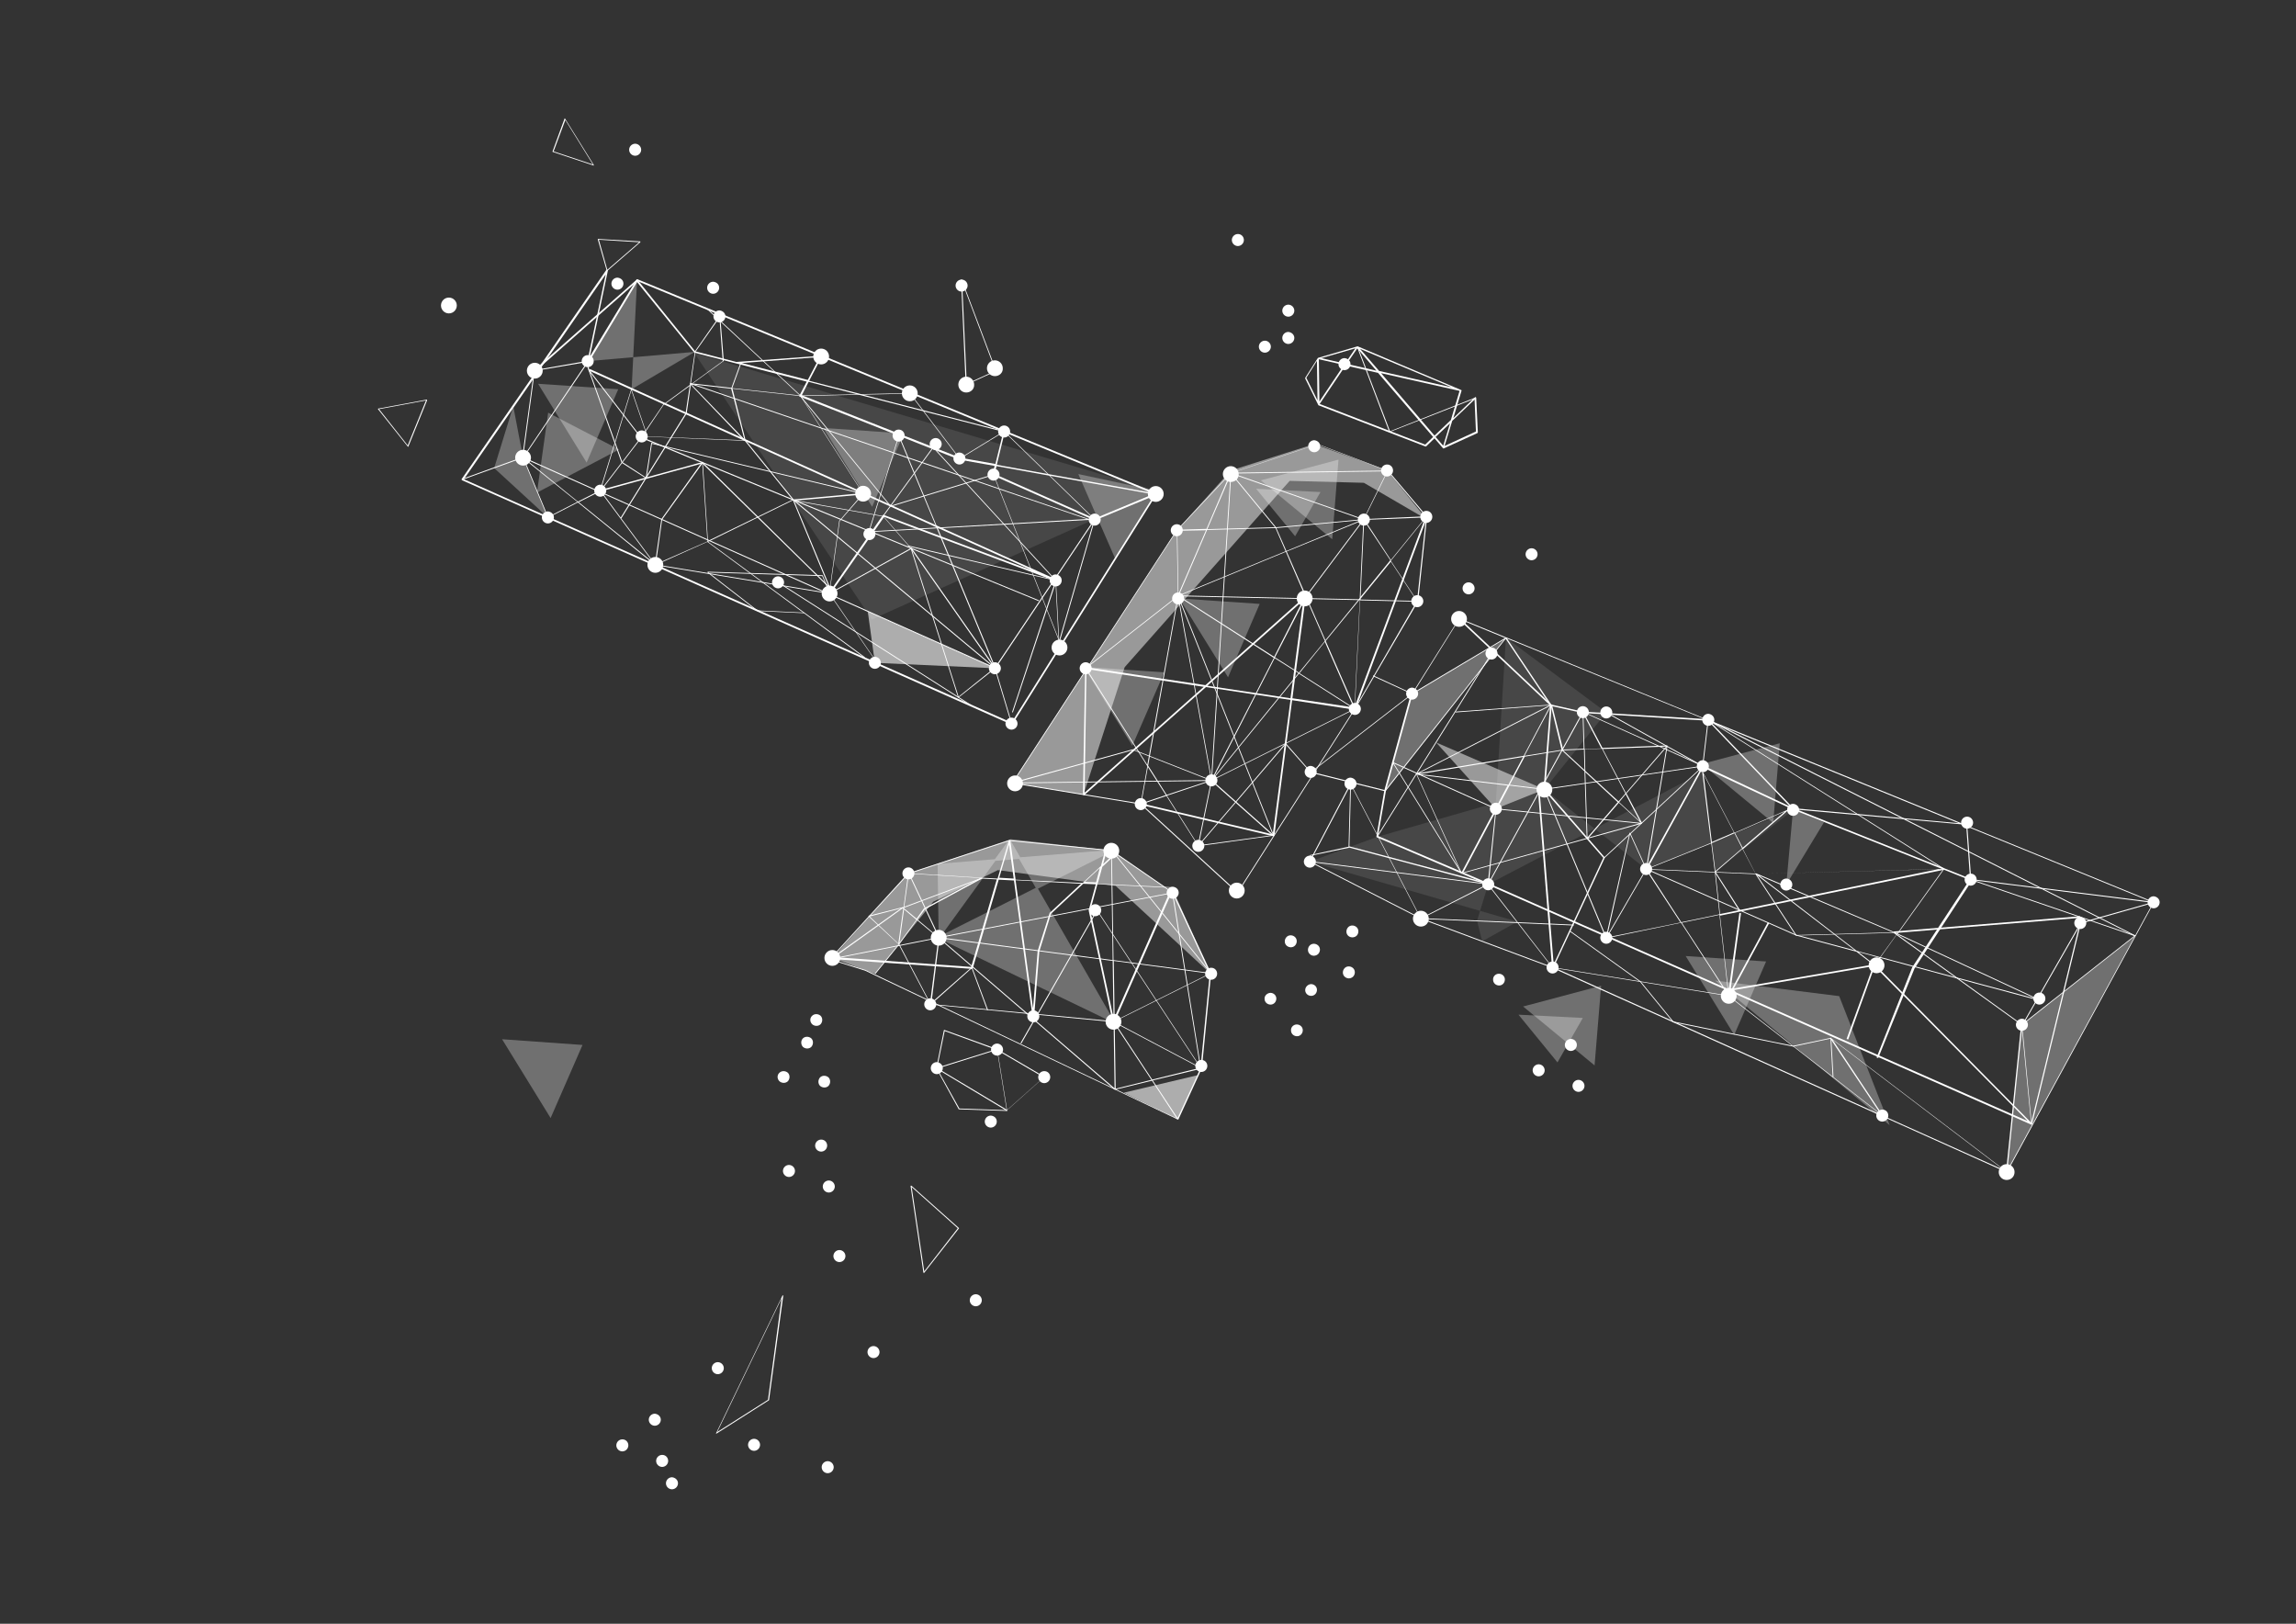 <?xml version="1.0" encoding="UTF-8"?> <svg xmlns="http://www.w3.org/2000/svg" xmlns:xlink="http://www.w3.org/1999/xlink" xmlns:v="https://vecta.io/nano" viewBox="0 0 841.9 595.3"><rect x="0" y="0" width="841.9" height="595.3" fill="#333333" stroke="none"/><g fill="#fff"><path d="M412.1 400.6l19.7 9.7 7.3-16.1z" opacity=".6"></path><path d="M184.1 381l29.5 2.1-11.7 26.8zm117.8-224.1l29.5 2-11.6 26.9zm130.5 62.5l29.5 2-11.6 26.9z" opacity=".3"></path><path d="M254.6 129.4L424.3 180l-104.6 47.1z" opacity=".1"></path><path d="M397.4 244.5l29.5 2-11.7 26.9zm220.7 106l29.5 2-11.7 26.9z" opacity=".3"></path><path d="M628.9 359.5l45.5 5.7 18.5 47.3zm-70.4 9.5l28.6-7.6-2.4 29.2z" opacity=".3"></path><path d="M624 280.1l28.6-7.6-2.4 29.2zM556.8 372l23.6 1.2-9.3 16.3zm184.6 3.7l41.5-32.7-47.1 86.6zM462.3 176.1l28.5-7.6-2.3 29.2z" opacity=".3"></path><path d="M460.6 179.2l23.6 1.2-9.3 16.2z" opacity=".3"></path><path d="M371.2 287l60.4-92.6 19.7-21.9 30.6-9.7 26.8 9.7 14.4 17.9-23-13.4-27.2-.7-60.5 68.3-15.1 46.7zm-66 64.2l27.9-31 37.5-12.5 36.9 4.1 23.4 16.2 12.9 28.9-34.7-32.1-43.2-5.8-23.7 11.6-21.4 26.4z" opacity=".5"></path><path d="M197.3 140.7l29.4 2-11.6 26.9zm198.1 33.1l28.9 6.2-15.3 25z" opacity=".3"></path><path d="M196.9 180.6l4.1-29.3 26 13.5z" opacity=".3"></path><use xlink:href="#B"></use><use xlink:href="#C"></use><use xlink:href="#D"></use><use xlink:href="#B" x="120.9" y="54.3"></use><path d="M738,429.6c0,1.2-1,2.2-2.2,2.2c-1.2,0-2.2-1-2.2-2.2c0-1.2,1-2.2,2.2-2.2C737,427.5,738,428.4,738,429.6z"></path><use xlink:href="#E"></use><use xlink:href="#C" x="107.5" y="10.6"></use><use xlink:href="#B" x="178.5" y="11.4"></use><path d="M765,338.4c0,1.2-1,2.2-2.2,2.2c-1.2,0-2.2-1-2.2-2.2c0-1.2,1-2.2,2.2-2.2C764,336.2,765,337.2,765,338.4z"></path><use xlink:href="#F"></use><use xlink:href="#B" x="153.3" y="-32.2"></use><use xlink:href="#C" x="87.4" y="-63.5"></use><use xlink:href="#F" x="-132.2" y="-33.9"></use><use xlink:href="#F" x="-163.3" y="-66.9"></use><use xlink:href="#F" x="-165.3" y="-49.9"></use><use xlink:href="#C" x="-30.3" y="-46.5"></use><path d="M591.2,261.2c0,1.2-1,2.2-2.2,2.2c-1.2,0-2.2-1-2.2-2.2c0-1.2,1-2.2,2.2-2.2C590.2,259,591.2,260,591.2,261.2 z"></path><use xlink:href="#F" x="-200.7" y="13"></use><path d="M547.9,324.2c0,1.2-1,2.2-2.2,2.2c-1.2,0-2.2-1-2.2-2.2c0-1.2,1-2.2,2.2-2.2C546.9,322,547.9,323,547.9,324.2 z"></path><use xlink:href="#F" x="-268.7" y="5.9"></use><use xlink:href="#E" x="-214.8" y="-92.9"></use><use xlink:href="#C" x="-153.6" y="-49.2"></use><use xlink:href="#F" x="-336.2" y="-4.4"></use><use xlink:href="#G"></use><use xlink:href="#C" x="-194.5" y="-55"></use><use xlink:href="#C" x="-215.6" y="-70.3"></use><use xlink:href="#B" x="-125.1" y="-68.6"></use><use xlink:href="#C" x="-155.5" y="-145.7"></use><use xlink:href="#D" x="-155.5" y="-145.7"></use><use xlink:href="#C" x="-133.8" y="-174.6"></use><use xlink:href="#C" x="-114.2" y="-144.7"></use><use xlink:href="#B" x="-46.3" y="-165.2"></use><use xlink:href="#B" x="-60.7" y="-182.2"></use><use xlink:href="#F" x="-307.8" y="-167.2"></use><use xlink:href="#C" x="-182.6" y="-191.3"></use><use xlink:href="#H"></use><use xlink:href="#B" x="-137.8" y="-160.3"></use><use xlink:href="#C" x="-201.9" y="-145.7"></use><use xlink:href="#C" x="-235.8" y="-120.1"></use><use xlink:href="#F" x="-417.5" y="-43.7"></use><use xlink:href="#G" x="-81.3" y="-39.3"></use><use xlink:href="#C" x="-348.6" y="-151.6"></use><use xlink:href="#F" x="-485.5" y="-113.3"></use><use xlink:href="#G" x="-149.3" y="-108.9"></use><path d="M323,243c0,1.2-1,2.2-2.2,2.2c-1.2,0-2.2-1-2.2-2.2c0-1.2,1-2.2,2.2-2.2C322,240.8,323,241.8,323,243z"></path><use xlink:href="#C" x="-263" y="-99.8"></use><path d="M367,245c0,1.2-1,2.2-2.2,2.2c-1.2,0-2.2-1-2.2-2.2c0-1.2,1-2.2,2.2-2.2C366,242.8,367,243.8,367,245z"></path><use xlink:href="#I"></use><use xlink:href="#G" x="-65" y="-89.1"></use><use xlink:href="#I" x="-1.3" y="-24.5"></use><use xlink:href="#C" x="-232.5" y="-174.6"></use><use xlink:href="#B" x="-145.6" y="-173.6"></use><use xlink:href="#J"></use><use xlink:href="#C" x="-269.6" y="-191.1"></use><path d="M370.4 158.2a2.22 2.22 0 0 1-2.2 2.2 2.22 2.22 0 0 1-2.2-2.2 2.22 2.22 0 0 1 2.2-2.2 2.22 2.22 0 0 1 2.2 2.2zM456.1 88a2.22 2.22 0 0 1-2.2 2.2 2.22 2.22 0 0 1-2.2-2.2 2.22 2.22 0 0 1 2.2-2.2c1.3 0 2.2 1 2.2 2.2z"></path><use xlink:href="#C" x="-281.3" y="-260.4"></use><use xlink:href="#F" x="-317.3" y="-206.9"></use><use xlink:href="#C" x="-95.4" y="-149.4"></use><path d="M563.8,203.2c0,1.2-1,2.2-2.2,2.2c-1.2,0-2.2-1-2.2-2.2c0-1.2,1-2.2,2.2-2.2C562.8,201,563.8,202,563.8,203.2 z"></path><use xlink:href="#C" x="-161.5" y="-251.2"></use><path d="M466,127.1c0,1.2-1,2.2-2.2,2.2c-1.2,0-2.2-1-2.2-2.2c0-1.2,1-2.2,2.2-2.2C465,124.9,466,125.9,466,127.1z"></path><use xlink:href="#I" x="104.6" y="-103.8"></use><path d="M360 476.7a2.22 2.22 0 0 1-2.2 2.2 2.22 2.22 0 0 1-2.2-2.2 2.22 2.22 0 0 1 2.2-2.2 2.22 2.22 0 0 1 2.2 2.2zM549.6 357c1.2 0 2.2.9 2.2 2.1s-.9 2.2-2.1 2.2-2.2-.9-2.2-2.1c-.1-1.2.9-2.2 2.1-2.2zm-83.8 7c1.2 0 2.2.9 2.2 2.1s-.9 2.2-2.1 2.2-2.2-.9-2.2-2.1c-.1-1.1.9-2.1 2.1-2.2zm14.9-3.2c1.2 0 2.2.9 2.2 2.1s-.9 2.2-2.1 2.2-2.2-.9-2.2-2.1c0-1.1.9-2.1 2.1-2.2zm-5.2 14.8c1.2 0 2.2.9 2.2 2.1s-.9 2.2-2.1 2.2-2.2-.9-2.2-2.1c-.1-1.2.9-2.2 2.1-2.2zm17.6-17.5c-.9-.8-.9-2.2-.1-3.1s2.2-.9 3.1-.1.9 2.2.1 3.1c-.9.9-2.2.9-3.1.1zm-12.8-8.3c-.9-.8-.9-2.2-.1-3.1s2.2-.9 3.1-.1.9 2.2.1 3.1c-.9.9-2.3.9-3.1.1zm14.1-6.7c-.9-.8-.9-2.2-.1-3.1s2.2-.9 3.1-.1.9 2.2.1 3.1c-.8.8-2.2.9-3.1.1zm-22.6 3.6c-.9-.8-.9-2.2-.1-3.1s2.2-.9 3.1-.1.9 2.2.1 3.1-2.2.9-3.1.1zM310 460.5a2.22 2.22 0 0 1-2.2 2.2 2.22 2.22 0 0 1-2.2-2.2 2.22 2.22 0 0 1 2.2-2.2 2.22 2.22 0 0 1 2.2 2.2z"></path><use xlink:href="#C" x="-313.6" y="130.6"></use><use xlink:href="#C" x="-330.4" y="172.8"></use><use xlink:href="#C" x="-357.4" y="164.6"></use><use xlink:href="#F" x="-549.6" y="189.7"></use><use xlink:href="#B" x="-326.5" y="180.9"></use><use xlink:href="#B" x="-341.1" y="175.2"></use><path d="M354,168.1c0,1.2-1,2.2-2.2,2.2c-1.2,0-2.2-1-2.2-2.2c0-1.2,1-2.2,2.2-2.2C353.1,166,354,166.9,354,168.1z"></path><use xlink:href="#C" x="-300.3" y="-220.9"></use><path d="M333.6 147.1c-1.6 0-2.9-1.3-2.9-2.9s1.3-2.9 2.9-2.9 2.9 1.3 2.9 2.9-1.2 2.9-2.9 2.9zm0-4.3c-.8 0-1.4.6-1.4 1.4s.6 1.4 1.4 1.4 1.4-.6 1.4-1.4-.6-1.4-1.4-1.4z"></path><use xlink:href="#C" x="-279.6" y="-224.1"></use><use xlink:href="#H" x="-97" y="-32.8"></use><path d="M367,135c0,1.2-1,2.2-2.2,2.2c-1.2,0-2.2-1-2.2-2.2c0-1.2,1-2.2,2.2-2.2C366,132.8,367,133.8,367,135z"></path><use xlink:href="#H" x="-86.5" y="-38.8"></use><use xlink:href="#C" x="-332.8" y="-234.5"></use><use xlink:href="#G" x="-152.4" y="-195.8"></use><path d="M266,116c0,1.2-1,2.2-2.2,2.2c-1.2,0-2.2-1-2.2-2.2c0-1.2,1-2.2,2.2-2.2C265,113.9,266,114.8,266,116z"></path><use xlink:href="#I" x="-126.9" y="-131.8"></use><use xlink:href="#I" x="-162" y="-133.3"></use><use xlink:href="#C" x="-437.8" y="-229.2"></use><use xlink:href="#D" x="-437.8" y="-229.2"></use><use xlink:href="#B" x="-353.8" y="-222.3"></use><use xlink:href="#C" x="-398.6" y="-205.1"></use><use xlink:href="#C" x="-413.8" y="-185.2"></use><use xlink:href="#F" x="-588.8" y="-141.1"></use><path d="M194,167.8c0,1.2-1,2.2-2.2,2.2c-1.2,0-2.2-1-2.2-2.2c0-1.2,1-2.2,2.2-2.2C193,165.6,194,166.6,194,167.8z"></path><use xlink:href="#D" x="-442.1" y="-197.3"></use><use xlink:href="#B" x="-329.1" y="-147.7"></use><path d="M240.3 210c-1.6 0-2.9-1.3-2.9-2.9s1.3-2.9 2.9-2.9 2.9 1.3 2.9 2.9-1.3 2.9-2.9 2.9zm0-4.4c-.8 0-1.4.6-1.4 1.4s.6 1.4 1.4 1.4 1.4-.6 1.4-1.4-.7-1.4-1.4-1.4z"></path><use xlink:href="#B" x="-250.5" y="-158.9"></use><use xlink:href="#C" x="-401" y="-310.2"></use><use xlink:href="#C" x="-469.3" y="-253.1"></use><use xlink:href="#D" x="-469.3" y="-253.1"></use><use xlink:href="#C" x="-317.4" y="-184.1"></use><use xlink:href="#D" x="-317.4" y="-184.1"></use><use xlink:href="#C" x="-290.8" y="-202.3"></use><use xlink:href="#B" x="-239.8" y="-195"></use><use xlink:href="#C" x="-289.7" y="-21.3"></use><use xlink:href="#D" x="-289.7" y="-21.3"></use><use xlink:href="#C" x="-232.3" y="-31.4"></use><use xlink:href="#C" x="-225.6" y="9.5"></use><use xlink:href="#D" x="-225.6" y="9.5"></use><use xlink:href="#C" x="-255" y="7.5"></use><path d="M335.3,320.2c0,1.2-1,2.2-2.2,2.2c-1.2,0-2.2-1-2.2-2.2c0-1.2,1-2.2,2.2-2.2C334.3,318,335.3,319,335.3,320.2 z"></path><use xlink:href="#F" x="-382.2" y="-19"></use><use xlink:href="#E" x="-328.3" y="-117.8"></use><use xlink:href="#I" x="41.6" y="90"></use><use xlink:href="#B" x="-125.2" y="2.3"></use><use xlink:href="#B" x="-128.8" y="36.1"></use><use xlink:href="#B" x="-186.4" y="40.2"></use><use xlink:href="#C" x="-268.3" y="19.7"></use><use xlink:href="#F" x="-446.2" y="60.8"></use><use xlink:href="#I" x="-25.1" y="173.9"></use><path d="M343.3,368.2c0,1.2-1,2.2-2.2,2.2c-1.2,0-2.2-1-2.2-2.2c0-1.2,1-2.2,2.2-2.2C342.3,366,343.3,367,343.3,368.2 z"></path><use xlink:href="#B" x="-264.2" y="-3.5"></use><use xlink:href="#J" x="-118.6" y="170.1"></use><use xlink:href="#F" x="-294.5" y="-43.5"></use><use xlink:href="#F" x="-309.1" y="-47.8"></use><path d="M499 259.9a2.22 2.22 0 0 1-2.2 2.2 2.22 2.22 0 0 1-2.2-2.2 2.22 2.22 0 0 1 2.2-2.2 2.22 2.22 0 0 1 2.2 2.2zm21-5.6a2.22 2.22 0 0 1-2.2 2.2 2.22 2.22 0 0 1-2.2-2.2 2.22 2.22 0 0 1 2.2-2.2c1.2.1 2.2 1 2.2 2.2z"></path><use xlink:href="#F" x="-254.7" y="-104"></use><use xlink:href="#E" x="-200.8" y="-202.8"></use><use xlink:href="#C" x="-53.5" y="-104"></use><use xlink:href="#B" x="-22.4" y="-115.1"></use><use xlink:href="#F" x="-223.4" y="-41.4"></use><use xlink:href="#G" x="112.8" y="-37"></use><use xlink:href="#C" x="-85.4" y="-68.6"></use><use xlink:href="#C" x="21.1" y="-40.8"></use><use xlink:href="#F" x="-101.6" y="23"></use><use xlink:href="#G" x="234.6" y="27.4"></use><path d="M517.8 254.3l-9.8 35.6 44.2-56.1z" opacity=".3"></path><use xlink:href="#B" x="6.7" y="28.4"></use><path d="M581,398.1c0,1.2-1,2.2-2.2,2.2c-1.2,0-2.2-1-2.2-2.2c0-1.2,1-2.2,2.2-2.2C580,395.9,581,396.9,581,398.1z"></path><use xlink:href="#C" x="-69.7" y="27.3"></use><use xlink:href="#B" x="-268.2" y="65.3"></use><use xlink:href="#C" x="-330" y="69.9"></use><use xlink:href="#C" x="-344.6" y="64.2"></use><use xlink:href="#C" x="-370.7" y="136.5"></use><use xlink:href="#F" x="-543.3" y="213"></use><path d="M285.8 393.3c.8-.8 2.2-.8 3.1 0 .8.8.8 2.2 0 3.1-.8.8-2.2.8-3.1 0-.9-.9-.9-2.3 0-3.1zm8.6-12.6c.8-.8 2.2-.8 3.1 0 .8.8.8 2.2 0 3.1-.8.8-2.2.8-3.1 0-.8-.9-.8-2.3 0-3.1zm6.3 14.3c.8-.8 2.2-.8 3.1 0 .8.8.8 2.2 0 3.1-.8.8-2.2.8-3.1 0-.8-.8-.8-2.2 0-3.1zm-2.9-22.6c.8-.8 2.2-.8 3.1 0 .8.8.8 2.2 0 3.1-.8.8-2.2.8-3.1 0-.9-.9-.9-2.3 0-3.1zm73.1-106.8h-.1l-201.3-89.5c-.1 0-.1-.1-.2-.2s0-.2 0-.3l53-76.6c.1-.1.2-.2.4-.1.1.1.2.2.2.3l-6.6 31.5 17.1-28.2c.1-.1.2-.2.4-.1l190.1 78.3c.1 0 .1.1.2.2v.3l-52.8 84.2c-.2.1-.3.2-.4.2zm-200.8-89.9l200.8 89.2 52.5-83.7-189.6-78.1-17.8 29.5c-.1.1-.2.2-.4.1-.1-.1-.2-.2-.2-.3l6.7-31.8-52 75.1z"></path><path d="M380.9 220.4l-146-59.9-19.1-24.7v-.1l-.4-3-19.3 3.3-4.3 31.8c0 .1 0 .1-.1.1l-22.2 8-.1-.3 22.1-8 4.3-31.8c0-.1.1-.1.1-.1l19.5-3.4h.1l.1.1.4 3.1 19 24.6 146 60-.1.3z"></path><path d="M364.8 245.1L221.1 181l19.2 25.9v.2c-.1.1-.1.1-.2 0l-28.2-22.9-10.9 5.6h-.1s-.1 0-.1-.1l-9.1-21.9v-.2s.1-.1.2 0l27.7 12.4.5-.2h.2l.5.7 144 64.2 36.4-54.3-33-32.1-16.2 9.9h-.2l-18.2-23.9-40.1.9-34.1-31.7.2-.2 34 31.7 40.1-.9c.1 0 .1 0 .1.1l18.1 23.8 16.2-9.9h.2l33.2 32.3c.1.1.1.1 0 .2L365 245.1h-.2zm-152.6-61l27.2 22-18.8-25.3-1-.4-7.4 3.7zm-20-15.8l8.8 21.2 10.7-5.5-19.5-15.7zm.6.1l19.1 15.5 7.3-3.7-26.4-11.8zm27.1 11.8l.3.1-.1-.2-.2.1z"></path><path d="M191.9 167.9l-.2-.2 23.8-35.3.3.2zm209.5 22.9l-37.5-16.6.8-3.4-13-2.3-58.7-23.2 2.8-5.4-41.2-10.6-21.1-26-37.3 32.9-.4-.5 37.8-33.3 21.3 26.4 15.1 3.9 31.5-2.3-4.8 9.2 71.8 18.5-3 12.3 59.3 10.7-23.4 9.7zm-36.7-17l36.7 16.3 21.3-8.9-57.3-10.3-.7 2.9zM294 144.9l58 22.9 13 2.3 2.9-11.8-71.4-18.3-2.5 4.9zm-22-11.8l24.2 6.2 4.4-8.4-28.6 2.2zm98.9 132.3c-.1 0-.1 0-.1-.1l-6.1-20.3c0-.1 0-.1.1-.1s.2 0 .2.1l6.1 20.3c0 .1-.1.1-.2.1h0zm-48.5-21.1l-18.3-26.6-63.9-10.5v-.3l63.9 10.5s.1 0 .1.1l18.3 26.7-.1.1z"></path><path d="M317 241.2l-57.6-42.5.1-.2 57.6 42.4zm-31.8-27.6l.16-.253 70.997 45.266-.16.253z"></path><path d="M304.2 217.7c-.1 0-.1 0-.1-.1l-2.6-6.4-42-1.3v-.3l42.1 1.3c.1 0 .1 0 .1.1l2.4 5.9 3.6-25.8v-.1l8.2-9.5.2.2-8.2 9.4-3.7 26.3c.1.2.1.3 0 .3zm-65.398-55.04l.07-.292 77.63 18.482-.07.292z"></path><path d="M304.5 217.7l-.5-.4 19.7-28.4c.1-.1.2-.2.4-.1l54.5 20.4L216 135.9l.3-.6 171.1 77.2c.2.1.2.2.2.4-.1.2-.2.2-.4.2l-63-23.6-19.7 28.2z"></path><path d="M364.8 245.1l-74-61.7-31.3 15.3-.1-.3 31.4-15.3h.2l73.5 61.3-21-50.7-24.9 1.4s-.1 0-.1-.1v-.1l9-28.8-74.3-25.3.1-.3 74.3 25.3 1.9-6.2c0-.1.1-.1.1-.1.1 0 .1 0 .1.1l3.4 8.1 66.2 22.6c.1 0 .1.1.1.2s-.1.1-.1.1l-55.4 3.1 21.2 51.2c-.1.1-.1.2-.3.2h0zm-37.1-78.9l-8.9 28.6 24.6-1.4-10.6-25.4-5.1-1.8zm5.5 1.9l10.5 25.3 54.8-3.1-65.3-22.2zm-5.4-2.2l4.9 1.7-3.1-7.5-1.8 5.8z"></path><path d="M323.74 189.066l19.192-26.35.242.177-19.192 26.35zM227.8 190.1l-.3-.2 23.9-38.4 1.5-10-9.6 7-8 11.9-15 19.6-.2-.2 15-19.6 8.1-11.9 9.8-7.2 1.8-12.2v-.1l9-12.9c0-.1.1-.1.2-.1s.1.1.1.1l1.3 16.4c0 .1 0 .1-.1.1l-12 8.7-1.5 10.4v.1l-24 38.5zM255 129l-1.7 11.9 11.7-8.5-1.2-15.9L255 129zm176.8 281.4l-114.5-54.5-13-4.1c-.1 0-.1-.1-.1-.1v-.1l28.8-31.5h.1l37-12.1h.1l37.4 3.7h.1l22.5 15.5.1.1 13.8 29.5v.1l-3.4 34.8-8.6 18.7h-.3zm-127.2-58.8l12.8 4 114.3 54.5 8.5-18.5 3.4-34.7-13.7-29.5-22.4-15.4-37.4-3.7-36.9 12.1-28.6 31.2z"></path><path d="M431.7 410.4l-9.3-14.2-13.5 3.3-.1-.3 13.4-3.3-14-21.2v-.2c0-.1.1-.1.2 0l32.1 17c.1 0 .1.1.1.2s-.1.1-.1.1l-17.8 4.3 9.3 14.1-.3.2zM408.8 375l13.7 20.8 17.5-4.3-31.2-16.5z"></path><path d="M408.3 374.7l-67.2-6.4s-.1 0-.1-.1v-.1l3.1-24.4-11-23.5.3-.1 11.1 23.6v.1l-3 24.3 67 6.3 35.3-17.6-36.2-44.9.2-.2 36.3 45v.1s0 .1-.1.1l-35.7 17.8z"></path><path d="M440.4 391.8c-.1 0-.1 0-.1-.1l-38-57.7-27.8 48.6-.3-.2 28-48.9c.1 0 .1 0 .1.1l37.7 57.3-10.2-63.4-85.7 16.4-.1-.3 85.9-16.4h.1l.1.1 10.3 64.3c.1.1.1.1 0 .2z"></path><path d="M408.8 399.5h-.1l-64.6-55.6c-.1 0-.1-.1 0-.2s.1-.1.2-.1L408 352l-.6-40.2h.3l.6 40.2 35.6 4.7v.3l-35.5-4.7.7 47c-.1.1-.2.1-.3.2h0zM344.7 344l64 55-.7-46.7-63.3-8.3zm24.5 63.3l-17.6-.6c-.1 0-.1 0-.1-.1l-8.2-14.9v-.1l2.8-13.9s0-.1.1-.1h.1l19.3 7 17.3 10.1.1.1s0 .1-.1.1l-13.7 12.2c.1.1.1.2 0 .2zm-17.4-.9l17.4.6 13.5-12-17.1-10-19.2-7-2.8 13.7 8.2 14.7z"></path><path d="M369.2 407.3l-25.8-15.5c-.1 0-.1-.1-.1-.2s0-.1.1-.1l22.1-6.9h.1l.1.1 3.6 22.4c.1 0 .1.1-.1.2.1-.1.1 0 0 0zm-25.3-15.6l25.2 15.1-3.5-21.9-21.7 6.8zm10.4-250.6c-.1 0-.2-.1-.2-.1l-1.7-38.4c0-.1 0-.1.1-.2.1 0 .1 0 .2.1l12.6 33.4c0 .1 0 .2-.1.2l-10.9 5zm-1.5-37.6l1.7 37.2 10.5-4.8-12.2-32.4zm18.6 157.7l-.3-.1 15.9-48.2-54.1-12.6.1-.3 54.3 12.7s.1 0 .1.1v.1l-16 48.3z"></path><path d="M388.3 237.3l-1.3-24.4-44-47.8.2-.2 44 47.8v.1l1.3 24.5h-.2zm65.5 90.1h-.1l-35.5-32.5-47-7.7c-.1 0-.1 0-.1-.1v-.1l60.3-92.6 19.8-21h.1l31.8-10.6h.1l25.8 9.8h.1l14.2 16.8v.1l-3.3 31-23.1 39.5-43 67.4h-.1zm-82.3-40.5l46.9 7.7 35.4 32.4 42.9-67.2 22.9-39.5 3.3-30.8-14.1-16.8-25.7-9.8-31.7 10.6-19.7 20.9-60.2 92.5z"></path><path d="M439.4 310.2c-.1 0-.1 0-.1-.1l-11.6-18.3-9.3 3.1h-.1l-.1-.1 2.5-13.9-22.7-35.8v-.2l33.9-26.5-.4-24c0-.1.1-.2.1-.2l10.8-.3 8.8-20.6h.1l57.5-.8c.1 0 .1 0 .1.1v.1l-8.7 17.6 22.7-1c.1 0 .1 0 .1.1v.2l-13 16 9.7 14.7v.2l-.1.1-20.9-.5-1.9 39.9-52.3 26.1 22.5 20s.1.1 0 .2c0 .1-.1.1-.1.1l-27.5 3.8zm-11.5-18.5l11.5 18.2 27.1-3.7-22.4-19.9-16.2 5.4zm-7-10.5l-2.4 13.3 9-3-6.6-10.3zm.1-.5l6.8 10.7 16.3-5.4-12.1-66.7-11 61.4zm55.3-33.7l-31.5 38.7 51.7-25.8-20.2-12.9zm-44.1-28.2l12.1 66.9 22.8-44.5-34.9-22.4zm35.2 22.5l-22.3 43.6 31-38.1-8.7-5.5zm-69.1 3.7l22.4 35.4 11.1-61.6-33.5 26.2zm78.2 1.8l19.9 12.7-10.6-24.2-9.3 11.5zm9.6-11.8l10.6 24.2 1.9-39.2h-.2l-12.3 15zm-18.6 6l8.8 5.6 9.5-11.6-6.7-15.3h-.6l-11 21.3zm-35-22.4l34.7 22.2 10.8-21.2-45.5-1zm46.9 1l6.6 15.1 12-14.7-18.6-.4zm19.5.2l20.6.5-9.5-14.4-11.1 13.6v.3zm-19.6-.5l18.9.4.4-.5 1.3-28.3-20.9 27.9.3.5zm-.7 0h.3l-.1-.3-.2.3zm-45.9-1l45.5 1 .4-.6-7.1-16.4-38.8 16zm67.5-27.4l-1.3 27.9 10.9-13.4-9.6-14.5zm-28.4 11.3l7.1 16.2 20.7-27.6-27.8 11.4zm-29.2-7.9l-10.3 23.9 39.1-16.1-3.7-8.5-25.1.7zm-10.9.3l.4 23.2 10.1-23.4-10.5.2zm68.7-4l9.6 14.7 12.7-15.6-22.3.9zm-32.4 3l3.7 8.4 27.4-11.3-31.1 2.9zm-16.6-19.8l-8.7 20.2 24.8-.7-16.1-19.5zm.4 0l16.1 19.5 31.5-2.9-47.6-16.6zm.4-.2l47.8 16.7 8.6-17.5-56.4.8z"></path><path d="M439.5 310.1l-.3-.1 4.9-23.9 7.1-112.6h.3l-7.1 112.6z"></path><path d="M467 306.6c-.1 0-.1 0 0 0l-48.7-11.5.1-.6 48.3 11.4 6.5-49.3-31-4.7-44.6 39.6c-.1.1-.2.1-.3 0s-.2-.2-.2-.3l.8-46.3c0-.1 0-.2.1-.2.1-.1.2-.1.2-.1l43.8 6.6 36.2-32.2c.1-.1.2-.1.3 0s.2.2.2.3l-4.8 36.7 22.7 3.4 26.2-70.2.6.2-26.3 70.6c-.1.1-.2.2-.3.2l-23-3.5-6.5 49.6c0 .1-.1.2-.1.2-.1.1-.2.1-.2.1zm-68.6-61.3l-.7 45.3 43.7-38.8-43-6.5zm44.3 6.1l30.5 4.6 4.7-35.9-35.2 31.3z"></path><path d="M431.848 218.506l.28-.1 34.956 87.8-.28.1zM371.2 287.2c-.1 0-.1-.1-.2-.1 0-.1 0-.1.1-.2l44.3-12.2 28.8 11.3c.1 0 .1.1.1.2s-.1.1-.1.1l-73 .9zm44.3-12.2l-43 11.9 71-.9-28-11z"></path></g><g opacity=".3" fill="#fff"><path d="M343.8 317l63.7-5.2-63.3 32 64.1 30.8-38.2-66.5-25.9 35.7"></path><path d="M408.3 374.9h-.1L344.1 344c-.1-.1-.2-.2-.2-.3s0-.1.1-.2l20.2-27.9-20.3 1.7v-.6l20.9-1.7 5.2-7.1c.1-.1.2-.1.3-.1s.2.1.2.2l3.6 6.3 33.5-2.7c.1 0 .3.1.3.2s0 .3-.2.4l-27.1 13.6 28 48.7c.1.1.1.3 0 .4-.1-.1-.2 0-.3 0zm-63.4-31.1l62.7 30.1L380 326l-35.1 17.8zm20.1-28.2l-19.8 27.3 34.6-17.4-6.1-10.6-8.7.7zm9.3-.7l6 10.4 25.7-13-31.7 2.6zm-4.2-6.2l-4.6 6.3 7.8-.6-3.2-5.7z"></path></g><g fill="#fff"><path d="M304.26 351.536l39.825-7.9.058.294-39.825 7.9zM735.8 429.8l-166.5-74.9-48.3-18-40.8-20.9-.1-.1v-.1l15-28.5c0-.1.1-.1.1-.1h0c.1 0 .1 0 .1.1l25.7 49.3 24.5-12.5h.2l23.6 30.5 64.6 10.4 55.6 43.3-18.4-27.6v-.2c.1-.1.1-.1.2 0l64.3 48.9 5.5-53.6c0-.1.1-.1.2-.1s.1.1.2.1l3.4 35.4 17.7-72.8c0-.1.1-.1.1-.1l26.1-7.4-66.3-8.3c-.1 0-.1-.1-.1-.1L721 303l-1.9-.8-61.8-5.5-30.8-32.2-.8-.3-45.4-2.8-11.7-2.6s-.1 0-.1-.1l-16.4-24.5-44 55.8s-.1.1-.2.1l-27.3-6.8c-.1 0-.1-.1-.1-.1 0-.1 0-.1.1-.2l37-28.6-14.2-6.5.1-.3 14.3 6.6 17.2-27.4c0-.1.1-.1.2-.1l17.1 7h.1l73.6 30.1h.6l.3.3 92.5 37.8 2 .2c.1 0 .1.1.1.1v.6l68.3 27.9v.2L736 429.7l-.2.1zM690.4 409l44.3 19.9-62.7-47.7 18.4 27.7v.1zm51-31.7l-5.3 51.6 53.3-97.8-26.4 7.5-17.9 73.6c0 .1-.1.1-.2.1s-.1-.1-.1-.1l-3.4-34.9zM570.5 355l119.1 53.6-55.8-43.4-63.3-10.2zm-49.1-18.3l47.5 17.7-23.3-30-24.2 12.3zm-40.9-20.9l40.2 20.6-25.4-48.7-14.8 28.1zm242.3 6.5l65.7 8.2-67.1-27.4 1.4 19.2zm-2.6-20l.9.4v-.3l-.9-.1zm-62.6-6l60.6 5.5-90.9-37.1 30.3 31.6zM481 283l26.9 6.7 43.7-55.3-33.7 20.1L481 283zm87.8-24.7l11.6 2.6 44.5 2.7-72.3-29.5 16.2 24.2zM535.1 227l-16.8 26.9 33.6-20-16.8-6.9z"></path><path d="M624.4 281.1c-.1 0-.2-.1-.2-.2l2-17c0-.1.1-.1.2-.1s.1.1.1.2l-2 17s0 .1-.1.1z"></path><path d="M588.3 314.6l-.2-.2 36.1-33.4-35.2-19.6.1-.3 35.4 19.7.1.1v.1l-36.3 33.6z"></path><path d="M688.7 387.9l-.6-.2 13.1-33.1 21-32-64.8-25.8-32.9-15.4-20.6 37.4-.5-.3 20.8-37.7c.1-.1.3-.2.4-.1l33.1 15.6 65.2 26c.1 0 .2.1.2.2v.3L702 355.1l-13.3 32.8z"></path><path d="M741.4 375.9s-.1 0 0 0L694.3 342l-35.8 1c-.1 0-.1 0-.1-.1l-14.7-22.4-40-1.7-14.6 25.2c0 .1-.1.1-.2.1s-.1-.1-.1-.2l8.7-38.5c0-.1.1-.1.1-.1.1 0 .1 0 .2.1l5.8 12.8 7.5-44.5.3.1-7.5 44.8 40 1.7s.1 0 .1.1l14.7 22.4 35.9-1 46.9 33.8 21.3-37.2.3.2-21.4 37.3c-.2-.1-.2 0-.3 0zm-143.7-70.1l-8.3 37.1 14.1-24.3-5.8-12.8zm-92.836.86l41.928-67.193.255.16-41.928 67.193z"></path><path d="M535.9 320.3c-.1 0-.1 0-.1-.1l-25.2-40.6v-.2c0-.1.1-.1.2 0l37.8 17 53.3 5.3c.1 0 .1.1.1.1 0 .1 0 .1-.1.2l-66 18.3zm-24.8-40.4L536 320l65-18.1-52.5-5.2-37.4-16.8z"></path><path d="M548.5 296.5l17.8-7.1-39.7-17.2z" opacity=".5"></path><path d="M535.9 320.3c-.1 0-.1 0-.1-.1l-16.5-36.4v-.1s0-.1.1-.1l48.7-25-34.4 2.6v-.3l35.3-2.6.1.1 4.1 16.5v.1l-.1.1-14 2.3-5.5 10.3 13 1.6v.3l-13.1-1.6-17.1 32.2-.5.1zM519.6 284l16.3 35.9 16.9-31.9-33.2-4zm.9-.2l32.6 3.9 5.4-10.2-38 6.3zm47.9-25l-48 24.6 38.3-6.3 9.7-18.3zm.3.1l-9.7 18.2 13.6-2.2-3.9-16zm172.8 116.9l-.2-.2 41.3-32.5-153.4-77.5 83.6 52.8.1.1v.1l-17 23.7 52.2 24.3c.1 0 .1.1.1.2s-.1.1-.2.1l-58.5-15.7-2 2.7-.1.1h-.1l-6.6-5.1-22.1-5.9-54.9-24.2.1-.3 54.9 24.2 21.4 5.7-36.3-27.9c-.1 0-.1-.1 0-.2 0-.1.1-.1.2-.1l51.7 22 16.9-23.6-86.2-54.5c-.1 0-.1-.1-.1-.2s.1-.1.2-.1L783.1 343c0 .1 0 .1-.1.1l-41.5 32.7zm-51.9-24.9l56.7 15.2-50.7-23.6-6 8.4zm-8.2-1.9l5.9 4.6 1.8-2.5-7.7-2.1zm-.6-.4l8.6 2.3 6.1-8.4-1-.5-49.5-21 35.8 27.6z"></path><path d="M657.5 296.5l-2.5 27.8 13.8-22.8" opacity=".3"></path><path d="M633.9 365.4c-.2-.1-.3-.2-.3-.3l4.2-30.4.6.1-3.9 28.7 13.7-25.3.5.3-14.5 26.8c-.1 0-.2.1-.3.1z"></path><path d="M744.9 412.3h-.1l-199.2-87.9-40.7-17.4c-.1-.1-.2-.2-.2-.3l2.9-16.9 9.8-35.6.6.2-9.8 35.5-2.9 16.6 40.5 17.3L743.5 411l-56.1-56.7-9.7 26.8-.6-.2 9.9-27.2c0-.1.1-.2.2-.2s.2 0 .3.1l57.5 58.2c.1.1.1.3 0 .4.1.1 0 .1-.1.1zm-167.8-73l-56.1-2.4v-.3l56.1 2.4z"></path><path d="M545.7 324.3l-65.4-8.3v-.3l65.3 8.3 34.7-63c0-.1.1-.1.2-.1l44 19.8c.1 0 .1.1.1.2s-.1.1-.1.1l-58.1 8.5v-.3l57.6-8.4-43.4-19.6-34.7 62.9c-.1.2-.1.2-.2.2z"></path><path d="M545.9 324.2h-.4l2.9-27.7h.3zm176.7-1.58l.097-.284 60.178 20.58-.097.284zM529.3 164.4c-.1 0-.2 0-.2-.1l-3.1-3.6-3 2.9c-.1.1-.2.1-.3.1l-39.2-15.1c-.1 0-.1-.1-.1-.1h0l-4.8-9.7v-.3l4.6-7.2.1-.1 14.4-4.2h.2l37.9 16c.1 0 .1.1.1.1 0 .1.1.2 0 .2l-3 10 7.9-7.6c.1-.1.2-.1.3-.1s.2.2.2.3l.6 12.6c0 .1-.1.2-.2.3l-12.3 5.6h-.1zm3.2-10.1l-2.8 9.2 11.5-5.3-.5-11.7-8.2 7.8zm-6.1 5.9l2.8 3.2 2.5-8.2-5.3 5zm-42.5-12.1l38.7 14.9 2.9-2.8-20.2-23.5-11.9-2.7-9.5 14.1zm22.5-11.3l19.6 22.9 6-5.7 3.2-10.7-28.8-6.5zm-22.8-5.1l.2 15.5 9-13.4-9.2-2.1zm-4.6 6.8l4.1 8.3-.2-14.5-3.9 6.2zm26.7-2.5l26.6 6-33.6-14.1 7 8.1zm-11.9-2.6l10.9 2.5-7-8.2-3.9 5.7zm-9.3-2.1l8.7 2 3.8-5.6-12.5 3.6z"></path><path d="M509.5 158.4s-.1 0 0 0c-.1 0-.1-.1-.1-.1l-11.8-31.1.3-.1 11.8 31 31.4-12.4.1.3-31.7 12.4zm-286.9-59c-.1 0-.1-.1-.1-.1l-3.3-11.5v-.1l.1-.1 15.4.9c.1 0 .1 0 .1.1v.2l-12.1 10.5s0 .1-.1.1zm-3-11.5l3.1 11 11.7-10.1-14.8-.9zm-1.9-27.2l-15-5s-.1 0-.1-.1v-.1l4.4-12c0-.1.1-.1.1-.1.1 0 .1 0 .1.1l10.5 16.9v.2c.1.1.1.1 0 .1zM203 55.5l14.4 4.8L207.3 44 203 55.5zm-53.4 108.3s-.1 0-.1-.1L138.6 150v-.1c0-.1.1-.1.1-.1l17.8-3.3c.1 0 .1 0 .1.1v.2l-6.9 17c0-.1-.1 0-.1 0zM139 150l10.5 13.3 6.7-16.5L139 150zm199.8 316.7c-.1 0-.1-.1-.2-.1l-4.7-31.7c0-.1 0-.1.1-.2h.2l17.4 15.5c.1.1.1.1 0 .2L339 466.5c-.1.2-.2.2-.2.2zm-4.5-31.5l4.6 30.9 12.3-15.8-16.9-15.1zm-71.6 90.4h-.1c-.1 0-.1-.1 0-.2l24.3-50.4c0-.1.1-.1.2-.1s.1.1.1.2l-5.2 38.2s0 .1-.1.1l-19.2 12.2zm23.9-49.6L263 525l18.6-11.8 5-37.2zM582 307.5c-.1 0-.1 0 0 0-.1 0-.2-.1-.2-.1l-.8-24.6-8.3-7.7s-.1-.1 0-.2l.1-.1 7.9-.3-.4-13.4c0-.1 0-.1.1-.2.1 0 .1 0 .2.1l7 13.2 23.7-.9c.1 0 .1 0 .1.1v.2l-15 17.3 5.7 10.8v.2h-.2l-8.3-7.6-11.4 13.2h-.2zm-.7-24.4l.8 23.9 11.1-12.9-11.9-11zm12.4 11l7.6 7-5.2-9.9-2.4 2.9zm-12.4-11.5l12.2 11.2 2.5-2.9-8.6-16.4-6.3.2.2 7.9zm6.4-8l8.5 16.1 14.7-17-23.2.9zm-14.5.5l7.8 7.2-.2-7.5-7.6.3zm7.4-13.3l.4 12.8 6.2-.2-6.6-12.6zm53.3 103.4c-.1 0-.1 0-.1-.1l-17.4-26.8L589 344c-.1 0-.1 0-.2-.1l-22.7-54.4.3-.1 22.7 54.3 27.1-5.5-12.7-19.4v-.1s0-.1.1-.1l23.8-9.6-3.2-25.7c0-.1 0-.1.1-.2.1 0 .1 0 .2.1l11.5 22.1 19.2-8.3c.1 0 .2 0 .2.1v.2l-16.3 14 4.7 9.1 68.8-1.8c.1 0 .1.1.2.1 0 .1 0 .2-.1.2l-82 16.8 3.3 29.6c.1-.2 0-.1-.1-.1h0zm-17.2-26.9l17 26.1-3.2-29-13.8 2.9zm-12.8-19.6l12.6 19.4 14-2.9-1.7-15.5-1.3-10.5-23.6 9.5zm25.2 1.6l1.6 14.8 6.9-1.4-8.5-13.4zm0-.6l8.9 13.9 73-15-67.2 1.8c-.1 0-.1 0-.1-.1l-4.8-9.1-9.8 8.5zm-1.4-10.6l1.3 10.3 9.8-8.4-2.8-5.5-8.3 3.6zm8.5-3.7l2.8 5.4 15.5-13.3-18.3 7.9zm-11.5-21.5l3 24.8 8.1-3.5-11.1-21.3z"></path><path d="M569.4 355c-.1 0-.1 0 0 0-.2 0-.3-.1-.3-.3l-5.2-65.3h.6l5.2 64.1 18.2-39-21.8-24.9c-.1-.1-.1-.1-.1-.2l2.4-30.8-33.6-31.6.4-.4 33.7 31.7c.1.1.1.2.1.2l-2.4 30.8 21.8 25c.1.1.1.2 0 .3l-18.8 40.2c0 .2-.1.2-.2.2zM388.5 235.3c-.1 0-.1 0-.1-.1l-24.1-61-37.6 11.5h-.2l-33.1-40.4.2-.2 33 40.3 37.6-11.5c.1 0 .2 0 .2.1l24 60.7 12.8-44.3.3.1-12.9 44.7c0 .1-.1.1-.1.1zm245.335 127.393l53.425-9.133.1.6-53.425 9.133zM694.4 342.1v-.6l68.4-5.6v.6z"></path><path d="M364.8 245l-44-2-2.6-18.8" opacity=".6"></path><path d="M233.6 102.8l-2 39.9 23.2-13.7-39.2 3.4" opacity=".3"></path><path d="M240.3 207.2c-.1 0-.1 0 0 0-.1-.1-.2-.1-.2-.2l2.4-16.6v-.1l14.9-20.9c0-.1.1-.1.2-.1s.1.1.1.1l1.9 29c0 .1 0 .1-.1.2l-19.2 8.6zm2.5-16.7l-2.3 16.3 18.9-8.3-1.9-28.5-14.7 20.5zm-5.9-15.1c-.1 0-.1 0 0 0l-8.9-5.7-.1-.1-12.5-35 .3-.1 12.5 34.9 8.6 5.6 2-12.6h.3l-2 12.8c-.1.2-.1.2-.2.2z"></path><path d="M191.8 167.8l-3.6-18.9-7 22.7 19.7 18.1" opacity=".3"></path><path d="M672 394.9l-.8-14.1-13.6 2.9h-.1l-44-8.9s-.1 0-.1-.1l-12-14.7-25.8-18.5.2-.2 25.8 18.5 12 14.7 43.9 8.9 13.8-2.9h.1l.1.1.8 14.3h-.3z"></path><path d="M480.3 315.9l24.7-9.1 43.5-12.5 3.7-60.5 36.8 27.4-22.7 28.2 37.3 29.2 53.9-21.7-28.6 22.8-4.5-36.6-78.7 41.1-4.1 13.4 1.9 7.5 12.9-7.2" opacity=".1"></path><path d="M545.7 324.3l-51.1-13.6c-.1 0-.1-.1-.1-.2l.6-23.3h.3l-.6 23.1 51 13.5-.1.5zm-250.9-99.5l-17.2-.8-18.2-14.1.2-.2 18.2 14.1 17.1.8-.1.2zM362 370.4l-5.7-15.4-15 13.3h-.1s-.1 0-.1-.1l-11.6-22-11-10.2s-.1-.1 0-.2c0-.1.1-.1.1-.1l12.4-3.1h.1l.2.2 1.7-12.6c0-.1.1-.1.2-.1l26.9 1.7c.1 0 .1.1.1.1 0 .1 0 .1-.1.2l-21 11.3-2.7 3.7 7.9 6.6-.2.2-7.9-6.6-6.4 8.9 11.4 21.7 15.1-13.3h.1s.1 0 .1.1l5.8 15.6-.3.1zM318.9 336l10.5 9.9 1.8-12.8-.3-.2-12 3.1zm12.6-2.6l-1.7 12.3 6.2-8.5-4.5-3.8zm0-.4l4.6 3.8 2.7-3.8h.1l20.6-11.1-26.2-1.6-1.8 12.7z"></path><path d="M320.763 356.888l8.695-10.716.233.19-8.695 10.716z"></path><path d="M408.3 374.9c-.2 0-.3-.1-.3-.2l-8.8-40.9v-.1l2.6-9.5-4.6-.2-11.8 11-4.3 13.8-1.9 23.9c0 .2-.1.3-.3.3-.1 0-.3-.1-.3-.3l-6.8-49.9-5.6-.3-9.5 32.5c0 .1-.2.2-.3.2l-51.2-3.6c-.1 0-.2-.1-.3-.2 0-.1 0-.3.1-.3l25.8-18.4h.1l29.1-10.9h.1l5.7.3 4.1-13.8c0-.1.2-.2.3-.2s.3.1.3.3l1.9 14.1 24.6 1.2 6.7-6.2 1.4-5.3.6.2-1.2 4.4 5-4.7.4.4-5.7 5.3-1.7 6.2 27.6 1.3c.1 0 .2.1.2.1.1.1.1.2 0 .3l-21.8 49.4c0-.3-.1-.2-.2-.2zm-8.5-41.2l8.6 39.9 21.2-48.1-27.2-1.3-2.6 9.5zm-27.4-11l6.4 47 1.7-21.1 4.4-13.9c0-.1 0-.1.1-.1l11.4-10.6-24-1.3zM306 350.9l50.1 3.6 9.4-32.1-5.5-.3-29 10.9-25 17.9zm91.8-27.6l4.1.2 1.4-5.3-5.5 5.1zm-31.4-1.5l5.3.3-1.7-12.5-3.6 12.2zm73.1-11.6l-.2-.2 32.1-37.6s.1 0 .1.1l9.2 10.5-.2.2-9.1-10.3-31.9 37.3zm-88.1-54.4c-.1 0-.1-.1-.1-.1L333.9 201c0-.1 0-.2.1-.2h.2l30.8 44v.2l-13.6 10.8zm-16.9-53.9l17 53.5 13.1-10.5-30.1-43z"></path><path d="M304.3 217.7l-.1-.3 29.7-16.4-10-11.6-32.7-5.8 13.2 31.8c0 .1 0 .1-.1.2s-.1 0-.2 0l-46.6-45.7-37.4 10.3h-.2c-.1 0-.1-.1 0-.2l11.5-37.2c0-.1.1-.1.1-.1.1 0 .1 0 .1.1l5.9 17.2 35.2 1.4-19.7-20.6s-.1-.1 0-.2c0-.1.1-.1.2-.1l15 1.7 3.4-9.4.3.1-3.4 9.4 25 2.7s.1 0 .1.1l23 35.9v.2l-.1.1-24.5 2.2 31.9 5.7s.1 0 .1.1l10.2 11.8v.1s0 .1-.1.1l-29.8 16.4zm-46.8-48.3h.1l46.1 45.3-13-31.4-17.6-21.7-35.7-1.5c-.1 0-.1 0-.1-.1l-5.8-16.9-11.2 36.5 37.2-10.2zm15.9-8l17.6 21.7 25.3-2.3-22.8-35.6-24.9-2.7 4.8 18.9zm-19.9-20.5l19.4 20.1-4.8-18.5-14.6-1.6zm226.8 172.9v-.3l14.3-3.1.1.4z"></path></g><defs><path id="B" d="M571.5 354.7a2.22 2.22 0 0 1-2.2 2.2 2.22 2.22 0 0 1-2.2-2.2 2.22 2.22 0 0 1 2.2-2.2c1.3 0 2.2 1 2.2 2.2z"></path><path id="C" d="M636.1 365.1a2.22 2.22 0 0 1-2.2 2.2 2.22 2.22 0 0 1-2.2-2.2 2.22 2.22 0 0 1 2.2-2.2 2.22 2.22 0 0 1 2.2 2.2z"></path><path id="D" d="M633.9 368c-1.6 0-2.9-1.3-2.9-2.9s1.3-2.9 2.9-2.9 2.9 1.3 2.9 2.9-1.3 2.9-2.9 2.9zm0-4.3c-.8 0-1.4.6-1.4 1.4s.6 1.4 1.4 1.4 1.4-.6 1.4-1.4-.6-1.4-1.4-1.4z"></path><path id="E" d="M735.8 432.6c-1.6 0-2.9-1.3-2.9-2.9s1.3-2.9 2.9-2.9 2.9 1.3 2.9 2.9-1.2 2.9-2.9 2.9zm0-4.4c-.8 0-1.4.6-1.4 1.4s.6 1.4 1.4 1.4 1.4-.6 1.4-1.4-.6-1.4-1.4-1.4z"></path><path id="F" d="M791.9 330.8a2.22 2.22 0 0 1-2.2 2.2 2.22 2.22 0 0 1-2.2-2.2 2.22 2.22 0 0 1 2.2-2.2c1.2.1 2.2 1 2.2 2.2z"></path><path id="G" d="M453.5 329.4c-1.6 0-2.9-1.3-2.9-2.9s1.3-2.9 2.9-2.9 2.9 1.3 2.9 2.9-1.3 2.9-2.9 2.9zm0-4.4c-.8 0-1.4.6-1.4 1.4s.6 1.4 1.4 1.4 1.4-.6 1.4-1.4-.6-1.4-1.4-1.4z"></path><path id="H" d="M451.3 176.7c-1.6 0-2.9-1.3-2.9-2.9s1.3-2.9 2.9-2.9 2.9 1.3 2.9 2.9c.1 1.6-1.2 2.9-2.9 2.9zm0-4.3c-.8 0-1.4.6-1.4 1.4s.6 1.4 1.4 1.4 1.4-.6 1.4-1.4-.6-1.4-1.4-1.4z"></path><path id="I" d="M390.6 237.3a2.22 2.22 0 0 1-2.2 2.2 2.22 2.22 0 0 1-2.2-2.2 2.22 2.22 0 0 1 2.2-2.2c1.3.1 2.2 1 2.2 2.2z"></path><path id="J" d="M423.8 184c-1.6 0-2.9-1.3-2.9-2.9s1.3-2.9 2.9-2.9 2.9 1.3 2.9 2.9-1.3 2.9-2.9 2.9zm0-4.3c-.8 0-1.4.6-1.4 1.4s.6 1.4 1.4 1.4 1.4-.6 1.4-1.4-.7-1.4-1.4-1.4z"></path></defs></svg> 